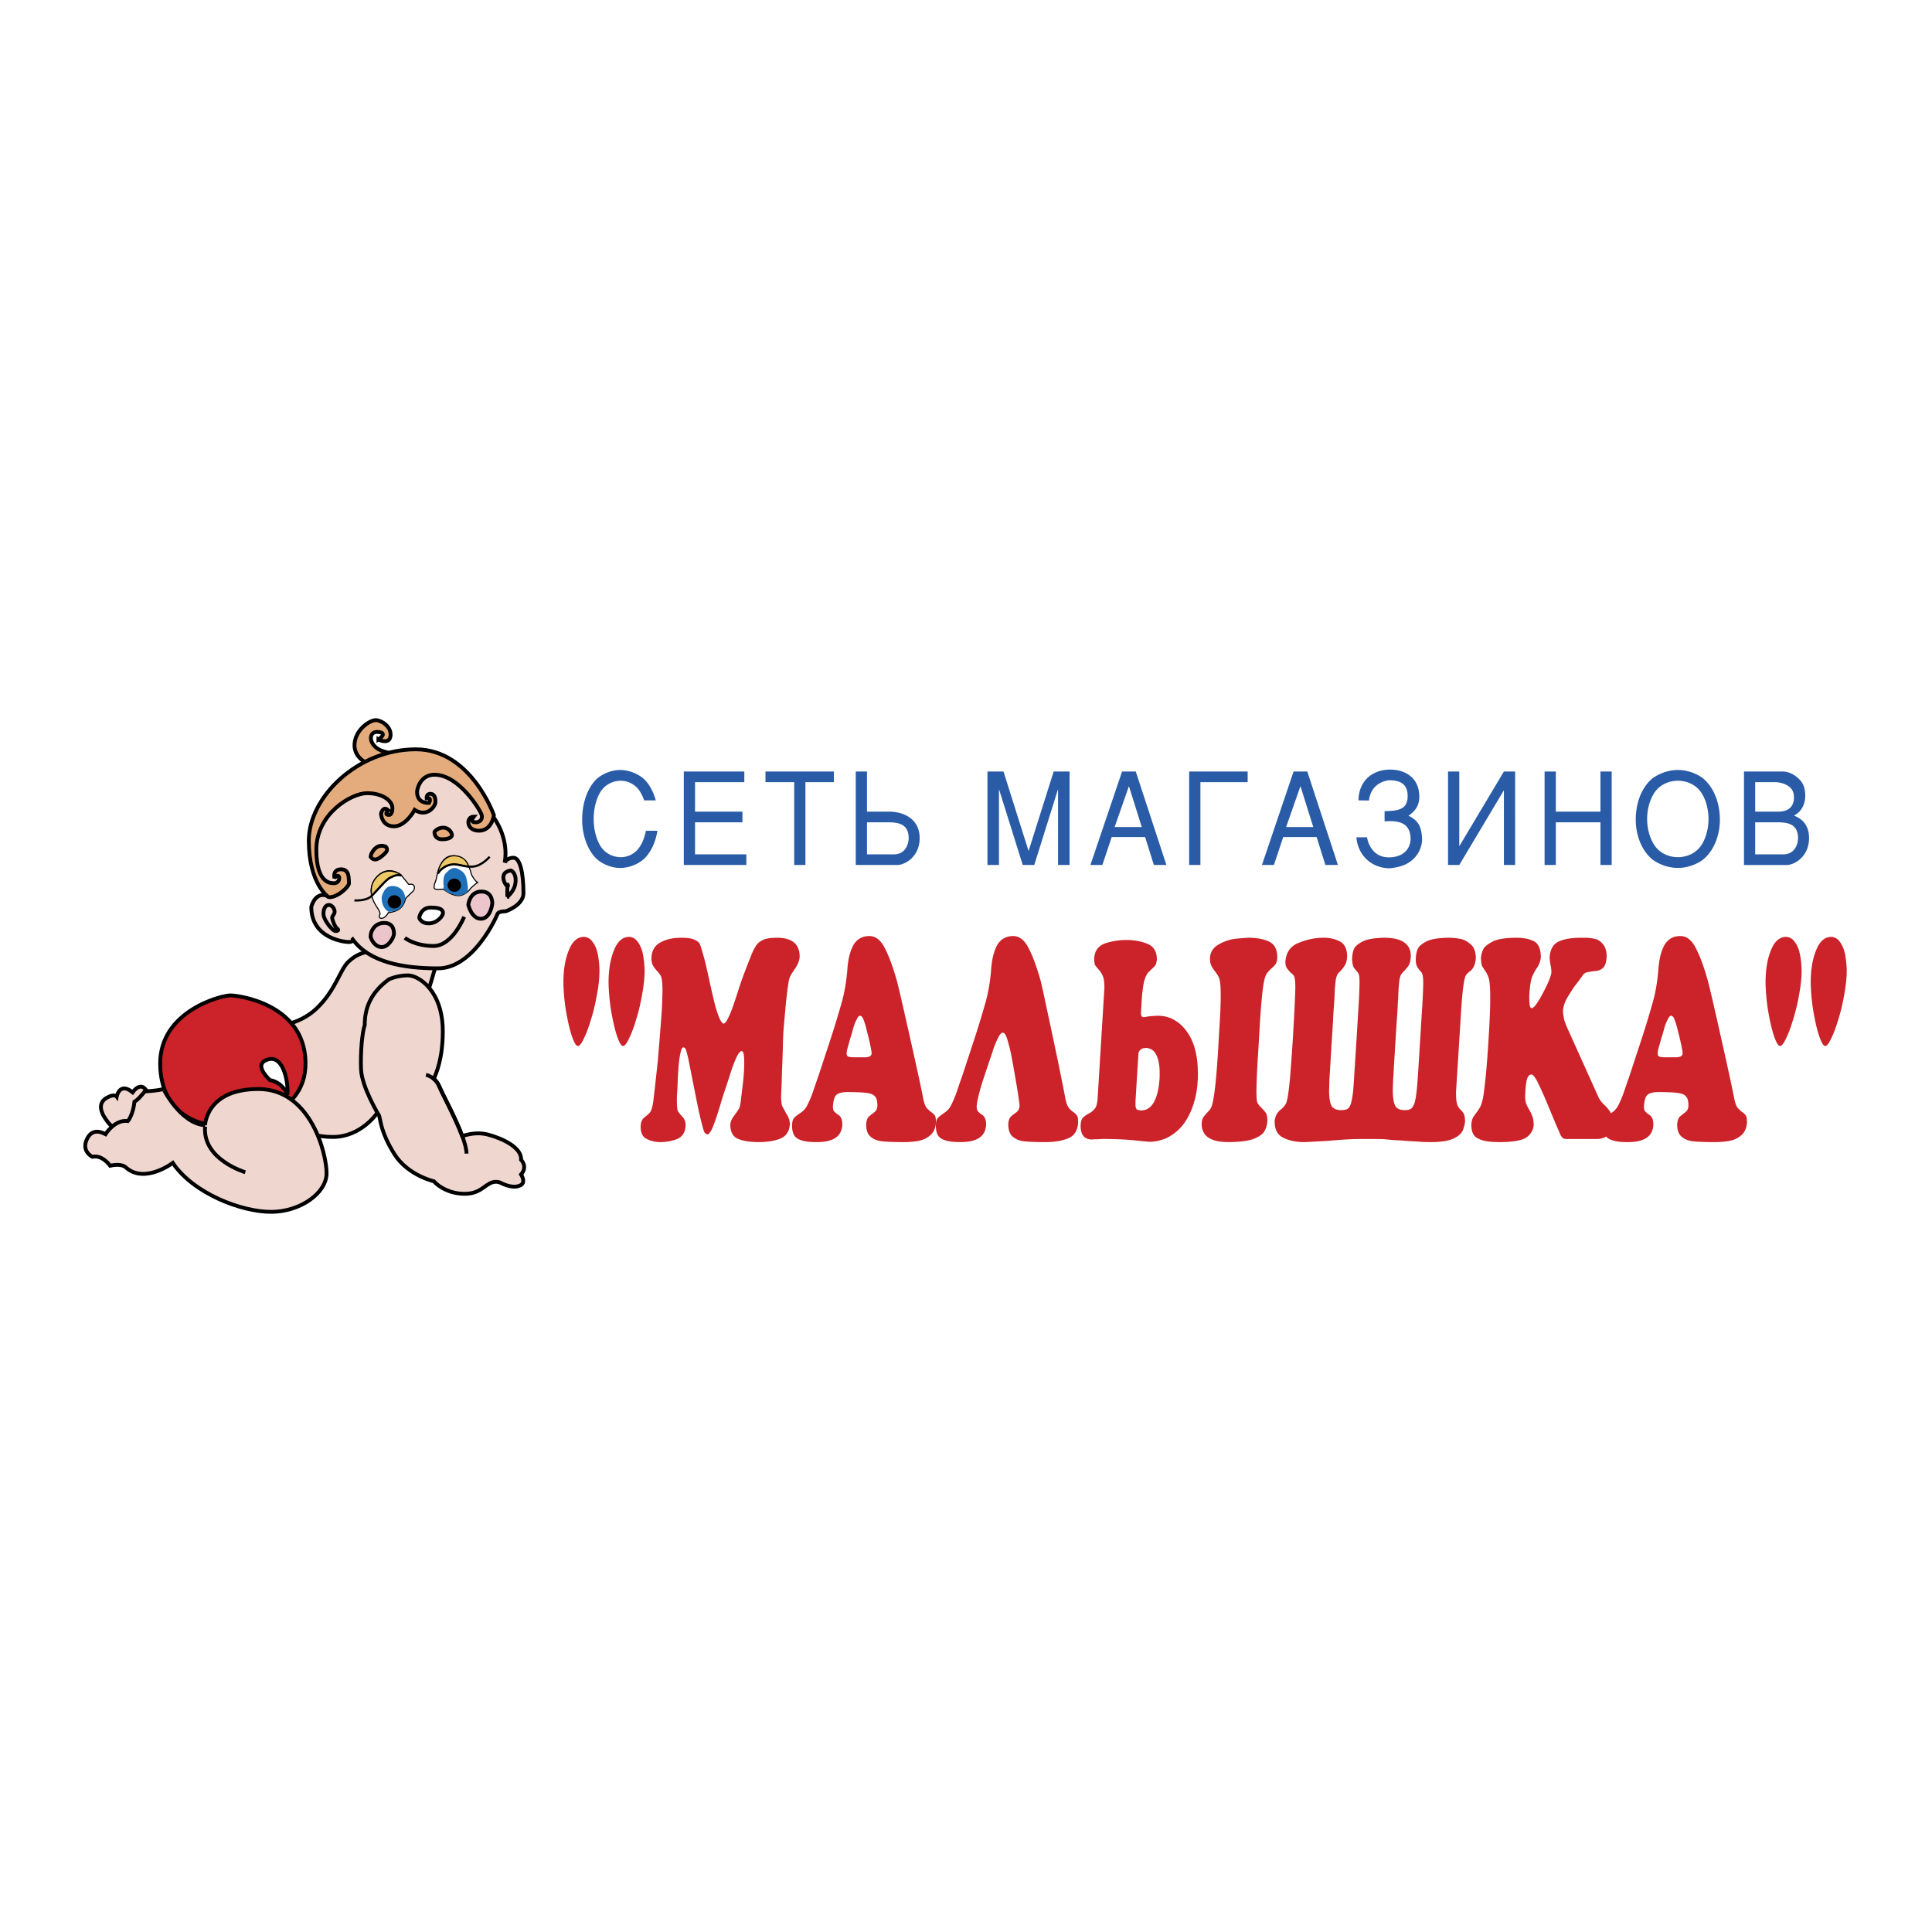 <svg xmlns="http://www.w3.org/2000/svg" width="2500" height="2500" viewBox="0 0 192.756 192.756"><path fill-rule="evenodd" clip-rule="evenodd" fill="#fff" d="M0 0h192.756v192.756H0V0z"/><path d="M59.577 99.113c-.148.874-.33 1.692-.578 2.481-.231.79-.462 1.438-.726 1.975-.248.535-.446.789-.611.789-.198 0-.396-.366-.644-1.1-.231-.733-.413-1.579-.577-2.566a20.858 20.858 0 0 1-.231-2.623c0-1.325.182-2.396.545-3.271.346-.875.841-1.297 1.453-1.325.396 0 .693.169.941.535.247.311.412.762.512 1.298a9.1 9.1 0 0 1 .148 1.494 12.287 12.287 0 0 1-.232 2.313zm4.506 0c-.148.874-.33 1.692-.577 2.481-.231.79-.462 1.438-.727 1.975-.248.535-.445.789-.611.789-.198 0-.396-.366-.644-1.1-.231-.733-.413-1.579-.578-2.566a21.047 21.047 0 0 1-.231-2.623c0-1.325.182-2.396.545-3.271.347-.875.842-1.297 1.453-1.325.396 0 .693.169.941.535.231.311.413.762.512 1.298.083.507.132.986.148 1.494 0 .678-.082 1.467-.231 2.313zM68.458 104.81c-.05-.197-.149-.31-.281-.31-.116 0-.198.169-.281.535-.083.339-.132.733-.182 1.185-.033.423-.066.959-.099 1.551a23.15 23.15 0 0 1-.066 1.383c-.017.168-.017.366-.017.648 0 .563.033.93.116 1.071.066.112.215.31.429.536.215.225.33.507.33.874-.033.677-.313 1.128-.842 1.354a4.63 4.63 0 0 1-1.667.31c-.479 0-.924-.084-1.354-.31-.413-.169-.627-.593-.627-1.241.016-.423.132-.705.331-.874.181-.141.379-.311.561-.479.166-.197.297-.592.38-1.24.017-.17.083-.705.182-1.58.099-.902.182-1.663.264-2.396.05-.705.133-1.579.215-2.68.083-1.071.149-1.861.182-2.425.033-.648.05-1.269.066-1.833 0-.564-.033-1.043-.115-1.382-.033-.141-.149-.311-.363-.564a3.362 3.362 0 0 1-.479-.619c-.099-.197-.149-.424-.149-.762.033-.733.347-1.241.925-1.551.578-.31 1.254-.451 2.063-.451.594 0 1.023.056 1.304.197.281.113.479.282.562.479.082.226.214.648.396 1.325.083.254.215.846.43 1.805.198.931.379 1.691.528 2.341.148.619.297 1.155.479 1.635.165.451.33.705.495.79.132 0 .281-.169.445-.508.182-.339.347-.762.528-1.269.165-.479.363-1.072.594-1.806.231-.704.413-1.184.528-1.494.198-.508.396-1.043.627-1.607.198-.536.396-.902.594-1.184.182-.226.446-.423.76-.536.297-.113.726-.169 1.271-.169 1.502 0 2.245.62 2.262 1.861-.017.423-.182.817-.495 1.27-.297.423-.495.761-.561 1.043-.083.367-.182 1.128-.314 2.312-.099 1.128-.198 2.143-.264 3.073 0 .113-.016.367-.033.79 0 .395-.017.846-.033 1.297s-.033 1.016-.066 1.692c-.017.677-.033 1.467-.083 2.369 0 .564.033.902.116 1.1.083.169.231.423.429.79.214.31.313.648.33.986-.05.733-.364 1.213-.974 1.467-.594.226-1.304.338-2.129.338-.809 0-1.469-.084-2.03-.31-.528-.198-.792-.649-.809-1.382.016-.226.049-.395.132-.536.066-.169.198-.338.363-.563.165-.227.264-.395.347-.508.065-.113.115-.254.148-.451.05-.282.115-.875.231-1.833.116-.903.165-1.721.165-2.397 0-.733-.083-1.1-.248-1.1-.148 0-.313.197-.512.592-.182.395-.38.903-.594 1.552-.198.648-.396 1.24-.578 1.776-.099.282-.28.846-.528 1.692-.264.846-.479 1.494-.677 1.974-.198.479-.379.705-.544.732a.505.505 0 0 1-.281-.197c-.066-.112-.165-.45-.313-1.043-.148-.563-.33-1.41-.562-2.566l-.726-3.666a10.88 10.88 0 0 0-.232-.903zM84.04 99.79c.264-1.015.413-2.002.495-2.989.066-1.043.264-1.889.611-2.51.347-.592.875-.902 1.584-.902.627 0 1.139.395 1.552 1.213.413.79.792 1.833 1.172 3.158.132.451.545 2.228 1.255 5.386.709 3.159 1.172 5.273 1.386 6.374.083.451.182.732.297.931.115.169.28.311.479.479.182.113.313.254.396.367s.099.338.116.677c-.033.564-.231 1.015-.578 1.298-.347.31-.759.479-1.222.563a8.341 8.341 0 0 1-1.485.112c-.941 0-1.651-.028-2.129-.084-.479-.057-.858-.226-1.139-.479s-.413-.648-.413-1.213c.033-.366.116-.648.297-.789.165-.142.347-.282.528-.423.182-.142.281-.339.297-.621 0-.451-.066-.762-.231-.931-.148-.197-.429-.31-.842-.366-.396-.057-1.04-.085-1.915-.085-.495 0-.858.085-1.073.254-.214.169-.33.536-.379 1.185 0 .226.033.367.099.451s.182.197.33.311a.887.887 0 0 1 .38.366c.082.169.132.395.132.705-.066 1.156-.908 1.72-2.542 1.72-.693 0-1.221-.056-1.585-.197-.363-.112-.594-.311-.709-.535-.115-.227-.181-.536-.181-.931.016-.396.082-.62.214-.762.099-.112.297-.254.611-.479a1.9 1.9 0 0 0 .66-.705c.182-.338.347-.732.512-1.156.165-.451.363-1.071.644-1.861l1.271-3.863a97.508 97.508 0 0 0 1.105-3.669zm2.921 5.33c0-.197-.066-.536-.182-1.072a23.436 23.436 0 0 0-.297-1.212 7.47 7.47 0 0 0-.314-1.071c-.099-.282-.215-.424-.379-.424-.1 0-.215.142-.347.424a4.747 4.747 0 0 0-.33.874c-.083.338-.149.535-.198.705-.033.085-.116.366-.248.846-.132.451-.198.733-.198.902s.049.282.148.311c.083.056.215.056.413.084h1.238c.43-.001.661-.113.694-.367z" fill-rule="evenodd" clip-rule="evenodd" fill="#cc2229"/><path d="M100.414 103.456c-.1-.282-.23-.423-.379-.423-.166 0-.348.254-.578.762-.23.507-.363.902-.463 1.24-.131.367-.412 1.213-.857 2.538-.43 1.326-.66 2.257-.693 2.82 0 .226.033.367.098.451.066.084.182.197.332.311a.896.896 0 0 1 .379.366c.082.169.133.395.133.705-.066 1.156-.908 1.72-2.543 1.72-.693 0-1.221-.056-1.584-.197-.363-.112-.594-.311-.71-.535-.115-.227-.182-.536-.182-.931.017-.396.083-.62.215-.762.099-.112.297-.254.61-.479.297-.197.512-.423.661-.705.182-.338.347-.732.512-1.156.165-.451.363-1.071.644-1.861l1.271-3.863c.463-1.438.826-2.65 1.107-3.666.264-1.015.412-2.002.494-2.989.066-1.043.264-1.889.611-2.51.346-.592.875-.902 1.584-.902.627 0 1.139.395 1.551 1.213.414.79.793 1.833 1.174 3.158.082.31.312 1.325.691 3.13.381 1.749.744 3.497 1.107 5.217.346 1.721.578 2.849.676 3.413.084.451.182.732.314.931.098.169.264.311.463.479.197.113.312.254.395.367.084.113.117.338.117.677-.033.817-.381 1.354-1.023 1.607-.629.254-1.387.366-2.262.366-.941 0-1.652-.028-2.131-.084a2.067 2.067 0 0 1-1.139-.479c-.264-.254-.412-.648-.412-1.213.016-.366.115-.648.281-.789.164-.142.346-.282.543-.423.184-.142.281-.339.299-.621 0-.282-.148-1.24-.43-2.877-.281-1.607-.463-2.594-.561-2.933-.118-.453-.215-.819-.315-1.073zM110.055 97.449a2.33 2.33 0 0 0-.43-.705c-.197-.225-.314-.366-.379-.479-.051-.113-.066-.311-.082-.621.049-.79.412-1.269 1.088-1.522a6.816 6.816 0 0 1 2.162-.338c.711 0 1.387.113 2.031.367.643.254.973.761.973 1.551-.016.338-.098.592-.279.762-.148.141-.297.281-.463.45-.164.113-.312.367-.445.733-.133.367-.215.931-.297 1.749l-.1 1.636c0 .281.066.423.23.451.051 0 .248-.028.596-.085.346-.028.627-.057.857-.057 1.139 0 2.098.508 2.855 1.523.76 1.015 1.139 2.425 1.139 4.229 0 .311 0 .536-.016.705a8.997 8.997 0 0 1-.529 2.68c-.279.761-.643 1.409-1.105 1.945a4.92 4.92 0 0 1-1.484 1.128c-.545.226-1.107.366-1.668.366-.082 0-.379-.027-.941-.084a29.04 29.04 0 0 0-1.633-.142 39.151 39.151 0 0 0-1.949-.056c-.131 0-.33 0-.609.028-.266 0-.463 0-.611.027-.775 0-1.139-.451-1.156-1.353.018-.396.084-.677.232-.818.131-.141.33-.282.594-.423s.463-.311.611-.508.23-.508.264-1.016l.676-11.026c-.001-.477-.035-.815-.132-1.097zm5.644 9.616c0-.732-.1-1.354-.33-1.805-.215-.451-.545-.677-1.006-.705-.281 0-.463.057-.596.197a.6.6 0 0 0-.182.367c-.016.112-.016.338-.049.677l-.248 4.089v.339c0 .197.033.338.115.451a.876.876 0 0 0 .463.112c.527 0 .957-.281 1.271-.846.297-.564.479-1.298.545-2.256.017-.112.017-.337.017-.62zm6.092-7.811c0-.817-.051-1.382-.166-1.691-.066-.169-.197-.367-.379-.621-.199-.253-.33-.451-.414-.648-.082-.168-.115-.395-.115-.705.033-.592.314-1.043.859-1.354a4.43 4.43 0 0 1 1.6-.564c.545-.057.992-.085 1.371-.113.775 0 1.453.113 2.031.366.561.254.857.761.857 1.608-.018.31-.066.507-.166.648-.082.142-.23.282-.461.479-.199.197-.363.366-.479.563-.148.282-.281.875-.381 1.805a74.543 74.543 0 0 0-.264 3.328l-.164 2.792a76.072 76.072 0 0 0-.166 3.666c0 .423.018.705.033.931.033.197.066.31.115.366.033.057.1.141.215.282.297.282.479.508.578.648.098.141.148.395.148.789-.018.367-.1.706-.281 1.016-.164.311-.527.564-1.105.79-.561.197-1.402.31-2.51.31-1.766 0-2.656-.592-2.656-1.833.016-.253.064-.479.148-.62.098-.141.215-.282.395-.479.166-.169.299-.31.381-.479.264-.479.496-2.284.693-5.386l.164-2.792c.086-1.269.119-2.312.119-3.102zM134.682 113.665c-.494.027-1.039.056-1.666.112-.611.057-1.172.085-1.717.113-.512.027-.908.056-1.223.056-.693 0-1.336-.112-1.963-.395-.627-.281-.941-.817-.941-1.636.033-.535.23-.902.578-1.185.264-.197.43-.423.545-.62.115-.226.215-.761.312-1.607.1-.817.199-2.171.33-4.061.199-3.103.281-5.048.297-5.866 0-.423-.016-.732-.049-.902-.033-.197-.082-.31-.148-.395-.049-.057-.148-.141-.314-.282-.182-.197-.297-.366-.379-.479-.066-.142-.1-.311-.1-.564.066-.931.512-1.579 1.338-1.89a6.56 6.56 0 0 1 2.492-.507c.561 0 1.105.113 1.602.366.479.254.709.733.727 1.467-.018.395-.084.677-.215.902a3.131 3.131 0 0 1-.545.678 1.127 1.127 0 0 0-.248.338 2.689 2.689 0 0 0-.131.479c-.018.197-.051.479-.084.846-.016.367-.033.902-.082 1.579-.033.396-.066.902-.1 1.552-.033.592-.082 1.466-.164 2.65a534.782 534.782 0 0 1-.199 3.299c-.016.536-.016.847-.033 1.016 0 .79.084 1.298.248 1.607.166.282.463.395.859.424.312 0 .561-.029.709-.113.148-.085.264-.254.363-.536.082-.281.148-.648.215-1.185.049-.535.1-1.325.164-2.396.166-2.482.281-4.513.381-6.092.066-1.071.098-1.861.098-2.369 0-.366-.016-.648-.049-.789a.737.737 0 0 0-.164-.31c-.199-.227-.348-.396-.414-.564-.064-.17-.098-.395-.115-.733.018-.366.066-.677.166-.931.098-.282.379-.536.842-.789.479-.254 1.205-.367 2.178-.395 1.783 0 2.674.62 2.674 1.833-.016.395-.082.677-.197.902-.115.197-.314.423-.561.678a1.094 1.094 0 0 0-.248.338c-.051.112-.1.282-.133.507-.033.227-.049.508-.082.847-.016.339-.033.874-.082 1.551 0 .226-.033.677-.082 1.41-.051.705-.1 1.466-.148 2.312-.051.817-.1 1.607-.15 2.369a43.06 43.06 0 0 1-.082 1.409c-.016.536-.033.847-.033 1.016 0 .79.082 1.298.248 1.607.166.282.445.395.859.424.297 0 .512-.029.658-.113.15-.085.266-.254.381-.536.1-.281.164-.677.23-1.24.066-.564.115-1.326.182-2.341.248-3.948.363-5.95.381-6.092.064-1.128.098-1.917.098-2.369 0-.592-.066-.958-.215-1.099-.197-.227-.33-.396-.412-.564-.082-.17-.115-.395-.115-.733.016-.366.066-.677.164-.931.1-.282.381-.536.844-.789.461-.254 1.188-.367 2.178-.395.43 0 .842.028 1.238.113.379.056.727.253 1.072.564.33.282.479.733.496 1.325-.033.592-.215 1.043-.562 1.326-.23.169-.379.31-.461.479-.082.169-.166.563-.248 1.212-.082.621-.164 1.636-.248 3.074l-.461 7.332c0 .479.031.847.082 1.071.049.226.148.424.33.621.182.169.297.31.379.479.066.141.1.366.115.705a3.174 3.174 0 0 1-.246.959c-.133.281-.447.563-.941.789-.496.226-1.238.338-2.229.338-.33 0-.775 0-1.338-.056-.543-.028-1.121-.057-1.717-.113a20.06 20.06 0 0 1-1.533-.112c-.414-.028-.941-.028-1.586-.028-.777 0-1.404 0-1.9.028zM153.467 108.081c-.281-.592-.512-.874-.676-.874-.199 0-.33.141-.43.423-.082.254-.133.648-.166 1.128l-.033.593c0 .281.033.535.1.761.082.169.182.396.33.649.133.225.23.45.314.676.066.197.098.424.115.762-.033.536-.281.959-.742 1.297-.447.282-1.338.451-2.643.451-.758 0-1.354-.056-1.781-.197-.414-.141-.711-.311-.842-.564-.15-.253-.215-.563-.215-.958.016-.396.115-.705.297-.931.164-.226.33-.451.512-.733s.314-.732.412-1.382c.182-1.269.33-2.933.463-4.991.131-2.003.197-3.497.197-4.512 0-.452 0-.762-.016-.987-.018-.508-.066-.902-.148-1.156a2.512 2.512 0 0 0-.363-.705c-.148-.226-.266-.395-.314-.536-.049-.141-.066-.366-.082-.705a2.26 2.26 0 0 1 .215-.846c.115-.282.445-.536.973-.818.529-.253 1.32-.366 2.41-.366.645 0 1.205.113 1.668.338s.693.761.709 1.579a2.13 2.13 0 0 1-.379 1.071 4.77 4.77 0 0 0-.512.959c-.115.31-.215.959-.264 1.89 0 .423.016.732.049.902.033.197.1.282.197.282.15 0 .363-.226.678-.733.297-.479.578-1.016.857-1.607.266-.564.396-.987.43-1.213a3.89 3.89 0 0 0-.098-.79c-.051-.281-.066-.507-.084-.704.049-.818.363-1.354.924-1.608.562-.253 1.289-.366 2.18-.366h.363c.363 0 .709.028 1.041.113.312.056.594.253.824.536.23.282.348.677.363 1.212-.033.536-.133.874-.314 1.101a1.233 1.233 0 0 1-.643.338c-.248.028-.529.056-.826.113-.279.027-.494.141-.627.366-.197.281-.445.62-.76 1.015-.297.424-.561.847-.809 1.269-.23.424-.346.818-.379 1.186 0 .253.033.507.082.732.033.227.1.424.182.621.066.169.148.366.264.62l3.037 6.74c.1.197.281.451.545.705s.463.479.611.733c.131.253.182.62.197 1.127-.033.621-.197 1.044-.512 1.241-.279.197-.643.311-1.072.311h-2.807c-.215 0-.379 0-.479-.057a.857.857 0 0 1-.279-.31c-.051-.142-.215-.48-.48-1.101l-.973-2.34a37.582 37.582 0 0 0-.791-1.75z" fill-rule="evenodd" clip-rule="evenodd" fill="#cc2229"/><path d="M164.955 99.79c.266-1.015.414-2.002.496-2.989.066-1.043.264-1.889.611-2.51.346-.592.875-.902 1.584-.902.627 0 1.139.395 1.551 1.213.414.79.793 1.833 1.172 3.158.133.451.545 2.228 1.256 5.386.709 3.159 1.172 5.273 1.387 6.374.082.451.18.732.297.931.115.169.279.311.479.479.182.113.312.254.396.367.082.113.098.338.115.677-.033.564-.232 1.015-.578 1.298-.346.31-.76.479-1.221.563a8.353 8.353 0 0 1-1.486.112c-.941 0-1.65-.028-2.129-.084-.479-.057-.859-.226-1.139-.479-.281-.254-.414-.648-.414-1.213.033-.366.117-.648.297-.789.166-.142.348-.282.529-.423.182-.142.281-.339.297-.621 0-.451-.066-.762-.23-.931-.148-.197-.43-.31-.842-.366-.396-.057-1.041-.085-1.916-.085-.494 0-.857.085-1.072.254s-.33.536-.381 1.185c0 .226.035.367.1.451.066.084.182.197.33.311a.89.89 0 0 1 .381.366c.082.169.131.395.131.705-.064 1.156-.906 1.72-2.541 1.72-.693 0-1.221-.056-1.586-.197-.361-.112-.594-.311-.709-.535-.115-.227-.182-.536-.182-.931.018-.396.082-.62.215-.762.1-.112.297-.254.611-.479.297-.197.512-.423.66-.705.182-.338.346-.732.512-1.156.164-.451.363-1.071.643-1.861l1.271-3.863a92.188 92.188 0 0 0 1.105-3.669zm2.922 5.33c0-.197-.066-.536-.182-1.072a23.436 23.436 0 0 0-.297-1.212 7.781 7.781 0 0 0-.312-1.071c-.1-.282-.215-.424-.381-.424-.1 0-.215.142-.346.424a4.607 4.607 0 0 0-.33.874c-.084.338-.148.535-.199.705-.033.085-.115.366-.246.846-.133.451-.199.733-.199.902s.049.282.148.311c.082.056.215.056.412.084h1.238c.43-.001.661-.113.694-.367zM179.516 99.113a18.87 18.87 0 0 1-.578 2.481c-.232.79-.463 1.438-.727 1.975-.248.535-.445.789-.611.789-.197 0-.396-.366-.643-1.1-.232-.733-.414-1.579-.578-2.566a20.837 20.837 0 0 1-.23-2.623c0-1.325.18-2.396.543-3.271.348-.875.842-1.297 1.453-1.325.396 0 .693.169.941.535.248.311.412.762.512 1.298.098.507.131.986.148 1.494 0 .678-.066 1.467-.23 2.313zm4.505 0c-.148.874-.33 1.692-.578 2.481-.23.79-.463 1.438-.727 1.975-.248.535-.445.789-.611.789-.197 0-.395-.366-.643-1.1-.232-.733-.414-1.579-.578-2.566a20.837 20.837 0 0 1-.23-2.623c0-1.325.182-2.396.545-3.271.346-.875.842-1.297 1.451-1.325.396 0 .693.169.941.535.23.311.412.762.512 1.298.082.507.133.986.148 1.494.001.678-.081 1.467-.23 2.313z" fill-rule="evenodd" clip-rule="evenodd" fill="#cc2229"/><path d="M61.937 77.896c-.684 0-1.397.294-1.877.896-.509.652-.829 1.778-.829 2.917s.32 2.264.829 2.916c.48.602 1.193.896 1.877.896.655 0 1.339-.294 1.79-.896.32-.421.582-1.049.713-1.739h1.15c-.16.998-.553 2.021-1.281 2.75-.378.396-1.339.959-2.43.959s-2.037-.575-2.416-.959c-1.004-1.036-1.396-2.61-1.382-3.927.015-1.318.378-2.891 1.382-3.928.379-.383 1.324-.959 2.416-.959s2.052.576 2.43.959c.567.576.902 1.318 1.121 2.073h-1.164c-.146-.41-.32-.781-.539-1.062a2.261 2.261 0 0 0-1.79-.896zM74.261 78.037h-4.918v2.942h4.729v1.061h-4.729v3.199h5.122V86.3h-6.242v-9.325h6.038v1.062zM76.372 76.975h6.824v1.062h-2.838V86.3h-1.12v-8.263h-2.866v-1.062zM88.682 80.979c1.732 0 3.158.921 3.07 2.801-.087 1.791-1.542 2.52-2.212 2.52h-4.162v-9.325h1.121v4.004h2.183zm1.964 2.379c-.131-1.113-.946-1.318-2.081-1.318h-2.066v3.199h2.677c1.222 0 1.557-1.152 1.47-1.881zM99.668 86.3h-1.15v-9.325h1.601l2.502 7.931 2.504-7.931h1.586V86.3h-1.15v-7.572l-2.372 7.572h-1.15l-2.371-7.572V86.3zM111.949 76.975h1.367l3.057 9.325h-1.252l-.873-2.788h-3.332l-.932 2.788h-1.193l3.158-9.325zm.684 1.458l-1.426 4.081h2.707l-1.281-4.081zM118.643 76.975h5.836v1.062h-4.715V86.3h-1.121v-9.325zM129.061 76.975h1.369l3.055 9.325h-1.25l-.875-2.788h-3.332l-.93 2.788h-1.193l3.156-9.325zm.685 1.458l-1.428 4.081h2.707l-1.279-4.081zM140.73 83.524c-.102-1.42-1.148-1.688-2.59-1.573v-1.023c1.383-.025 2.357-.166 2.299-1.599-.043-1.356-1.105-1.484-1.891-1.484-1.645.269-1.906 1.522-1.965 2.021l-1.047-.012c.029-1.933 1.367-3.071 3.156-3.071 1.5 0 2.912.806 2.912 2.712 0 1.087-.641 1.574-1.078 1.894 1.078.512 1.295 1.215 1.354 2.277.029 1.062-.654 2.226-1.92 2.687a5.54 5.54 0 0 1-1.209.269 3.207 3.207 0 0 1-.801-.064c-1.629-.333-2.531-1.676-2.619-3.019h1.062c.045.371.438 1.918 2.037 1.995 1.603.063 2.375-.91 2.3-2.01zM144.471 86.3v-9.325h1.121v7.458l4.453-7.458h1.119V86.3h-1.119v-7.458l-4.453 7.458h-1.121zM155.225 86.3h-1.121v-9.325h1.121v4.004h4.453v-4.004h1.119V86.3h-1.119v-4.26h-4.453v4.26zM170.066 85.635c-.406.384-1.455.959-2.662.959-1.209 0-2.256-.575-2.678-.959-1.121-1.036-1.543-2.61-1.527-3.927.014-1.318.406-2.891 1.527-3.928.422-.383 1.469-.959 2.678-.959 1.207 0 2.256.576 2.648.959 1.119 1.037 1.527 2.61 1.541 3.928.016 1.317-.405 2.891-1.527 3.927zm-4.773-1.011c.539.602 1.34.896 2.111.896.77 0 1.57-.294 2.109-.896.582-.652.945-1.777.945-2.916s-.363-2.264-.945-2.917c-.539-.601-1.34-.896-2.109-.896-.771 0-1.572.294-2.111.896-.582.652-.959 1.778-.959 2.917s.377 2.264.959 2.916zM177.852 76.975c.641 0 1.223.333 1.658.768.393.396.523.806.582 1.292.117 1.011-.291 1.945-1.105 2.328.248.141 1.586.538 1.498 2.418-.086 1.791-1.541 2.52-2.211 2.52h-4.277v-9.325h3.855v-.001zm1.105 2.276c-.16-1.087-1.6-1.215-1.805-1.215h-2.037v2.942h2.299c1.557.001 1.631-1.138 1.543-1.727zm.422 4.107c-.131-1.113-.945-1.318-2.08-1.318h-2.184v3.199h2.795c1.223 0 1.557-1.152 1.469-1.881z" fill-rule="evenodd" clip-rule="evenodd" fill="#295ba7"/><path d="M27.186 102.395s2.523.021 4.416-1.796 2.306-3.811 3.133-4.621c.826-.811 1.697-1.029 2.458-1.073.761-.043 6.374 1.117 6.374 1.117s-.522 1.862-.762 2.585c-.239.722-2.85 9.373-3.611 10.183-.761.811-1.566 2.256-1.566 2.256s-1.588 2.387-4.416 2.387-3.524-1.248-3.524-1.248l-2.545-3.307.043-6.483z" fill-rule="evenodd" clip-rule="evenodd" fill="#efd7d0" stroke="#000" stroke-width=".382" stroke-miterlimit="2.613"/><path d="M20.457 112.128s-4.43-.658-4.477-5.962c-.046-5.305 6.109-6.854 6.995-6.854.886 0 7.414.893 7.508 6.666.093 5.774-6.995 6.009-6.995 6.009l-3.031.141z" fill-rule="evenodd" clip-rule="evenodd" fill="#cc2229" stroke="#000" stroke-width=".382" stroke-miterlimit="2.613"/><path d="M28.664 109.217s-.419-1.221-1.725-1.455c0 0-1.818-1.596-.187-2.065 1.633-.47 2.053 2.628 1.912 3.52z" fill-rule="evenodd" clip-rule="evenodd" fill="#fff" stroke="#000" stroke-width=".382" stroke-miterlimit="2.613"/><path d="M12.81 113.395s-1.306-.469-2.098-1.501c-.792-1.033-.886-1.879-.093-2.348.793-.47 1.026-.141 1.026-.141s.28-1.503 1.585-.423c0 0 .792-1.174 1.399-.141l-1.819 4.554z" fill-rule="evenodd" clip-rule="evenodd" fill="#efd7d0" stroke="#000" stroke-width=".382" stroke-miterlimit="2.613"/><path d="M20.458 112.269s.093-3.615 5.316-3.615c5.222 0 6.808 6.432 6.808 8.403s-2.611 3.85-5.549 3.85-7.741-1.831-9.793-4.882c0 0-2.797 2.112-4.663.469 0 0-.374-.469-1.585-.188 0 0-.793-1.127-1.772-.892 0 0-1.119-.517-.56-1.737s1.585-.657 1.865-.517c0 0 .933-1.502 2.238-1.313 0 0 .513-.611.653-1.926 0 0 .326-.141 1.026-1.032 0 0 1.212-.047 1.865-.235 0-.001 1.679 3.426 4.151 3.615z" fill-rule="evenodd" clip-rule="evenodd" fill="#efd7d0" stroke="#000" stroke-width=".382" stroke-miterlimit="2.613"/><path d="M24.473 116.956s-4.29-1.268-4.01-4.554" fill="none" stroke="#000" stroke-width=".382" stroke-miterlimit="2.613"/><path d="M37.757 73.775s1.025-.657-.047-.751c-1.072-.094-.979 1.549.653 1.971 1.632.423 2.052.751 2.052.751l-3.171 1.502-.653-1.126s-1.352-.563-1.212-1.972c.14-1.408 1.539-2.3 2.098-2.3s1.539.611 1.492 1.502-.978.564-1.212.423z" fill-rule="evenodd" clip-rule="evenodd" fill="#e4ac7c" stroke="#000" stroke-width=".382" stroke-miterlimit="2.613"/><path d="M35.191 93.723s.044.241-.326.263c-.37.021-3.807-.285-3.807-3.504 0 0 .393-1.708 1.763-1.029 0 0-2.197-3.417-1.458-5.738.74-2.321 1.219-4.621 4.068-5.519s6.787-2.431 7.723-2.037c.935.394 3.741 1.883 5.417 4.402l.631.92s1.61 2.015 1.153 4.577c0 0 .217-.482.87-.482s1.001 1.489 1.001 3.548c0 1.183-1.762 1.795-1.762 1.795s-.718-.021-.827.263-2.371 5.431-5.938 5.431c-3.57 0-6.876-.635-8.508-2.89z" fill-rule="evenodd" clip-rule="evenodd" fill="#efd7d0" stroke="#000" stroke-width=".382" stroke-miterlimit="2.613"/><path d="M41.827 91.555s.131-1.008 1.153-1.008 1.218.263 1.218.547c0 .285-.587 1.03-1.414 1.03s-.957-.569-.957-.569z" fill-rule="evenodd" clip-rule="evenodd" fill="#fff" stroke="#000" stroke-width=".382" stroke-miterlimit="2.613"/><path d="M33.734 92.737s.087.131-.239.153c-.326.021-1.175-1.096-1.218-1.621s.174-.985.522-.985c.348 0 .587.395.587.679 0 .285-.304.438-.239.679.065.241.217.81.587 1.095zm16.881-3.263s-.022-1.621.065-1.139c.096.531-1.278-1.27.304-1.489 0 0 .522.219.457 1.117s-.717 1.402-.826 1.511z" fill="none" stroke="#000" stroke-width=".382" stroke-miterlimit="2.613"/><path d="M33.374 87.623s-.233-.892.653-.892.746.986.793 1.361c.046.375-1.259 1.549-2.052 1.408 0 0-1.958-1.314-1.958-5.633s4.849-9.107 10.678-9.107c5.502 0 7.787 6.572 7.787 6.572s-.186 1.549-1.492 1.549-1.306-1.408-.513-1.408c0 0-.42.517.093.563.513.047.793-.281.7-.704-.094-.423-2.238-4.037-4.71-4.037-1.492 0-1.725 1.549-1.725 1.549s-.233 1.268 1.166 1.268c0 0 .36-.537-.228-.472 0 0-.043-.482.414-.438.457.043.479.591.457.898-.022.307-.805 1.511-2.067.701 0 0-.87 1.642-2.066 1.642s-1.305-1.182-1.284-1.292c.022-.11.24-.767.718-.307 0 0-.479.438.065.46 0 0 .348.043.348-.679 0-.723-.958-1.49-2.523-1.49-1.566 0-5.068 2.037-5.068 5.65 0 3.613 1.653 3.307 1.762 3.329.109.022.479-.065.522-.438.042-.37-.264-.414-.47-.053z" fill-rule="evenodd" clip-rule="evenodd" fill="#e4ac7c" stroke="#000" stroke-width=".382" stroke-miterlimit="2.613"/><path d="M46.721 90.262s.13-1.314 1.305-1.314 1.088 1.227 1.088 1.227-.174 1.489-1.131 1.489-1.262-1.402-1.262-1.402z" fill-rule="evenodd" clip-rule="evenodd" fill="#ecc5cc" stroke="#000" stroke-width=".382" stroke-miterlimit="2.613"/><path d="M36.976 85.466c.021-.329.457-1.084 1.077-1.084s.555.317.555.471c0 .153-.783.898-1.153.898-.371 0-.479-.285-.479-.285zM43.349 82.992s.283-.417.871-.417.87.525.87.745-.348.416-.979.416-.783-.46-.762-.744z" fill-rule="evenodd" clip-rule="evenodd" fill="#e4ac7c" stroke="#000" stroke-width=".382" stroke-miterlimit="2.613"/><path d="M46.308 91.467s-1.153 2.913-3.046 2.913-2.872-.81-2.872-.81" fill="none" stroke="#000" stroke-width=".382" stroke-miterlimit="2.613"/><path d="M36.976 93.394c0-.525.435-1.314 1.349-1.314s.979.745.979 1.095c0 .351-.544 1.314-1.218 1.314s-1.11-.788-1.11-1.095z" fill-rule="evenodd" clip-rule="evenodd" fill="#ecc5cc" stroke="#000" stroke-width=".382" stroke-miterlimit="2.613"/><path d="M38.741 91.059s-.353.709-.833.532c0 0-.145-.113 0-.371 0 0 .063-.161-.192-.548s-1.378-1.919-.048-3.274c1.17-1.129 2.292-.113 2.339-.113l.77.952s.368-.097.513.113c.144.21-.033.516-.033.516l-.785.758s-.128.662-.561 1.016-1.17.419-1.17.419zM47.649 88.043s-.673.484-.817.758c-.304.307-.736.613-1.249.548-.513-.064-1.026-.387-1.33-.629-.32-.032-.945.145-.945-.194 0-.338.128-.484.208-.79.023-.089.061-.32.133-.604.175-.694.561-1.705 1.469-1.75 1.282-.064 1.731 1.049 1.891 1.774.095.306.432.774.64.887z" fill-rule="evenodd" clip-rule="evenodd" fill="#fff" stroke="#000" stroke-width=".108" stroke-miterlimit="2.613"/><path d="M38.083 89.479s.192-.823.689-1.017c.497-.193 1.234.032 1.491.549.256.516.16.693.032 1.016-.128.323-.256.855-1.506.952 0 0-.769-.355-.706-1.5zM44.284 88.511s-.192-1 .208-1.403.705-.662 1.202-.419c.497.242.752.5.865 1.048.112.548.161.952.081 1.194-.081.242-.801.5-1.138.387-.336-.113-.897-.242-1.137-.516-.241-.276-.081-.291-.081-.291z" fill-rule="evenodd" clip-rule="evenodd" fill="#1e71b8"/><path d="M40.022 89.978c0 .366-.301.662-.673.662s-.673-.296-.673-.662c0-.365.301-.661.673-.661s.673.296.673.661zM45.999 88.317c0 .366-.301.662-.673.662s-.673-.296-.673-.662c0-.365.301-.661.673-.661s.673.296.673.661z" fill-rule="evenodd" clip-rule="evenodd"/><path d="M37.763 87.333s.93-.919 2.243-.048c0 0-.785-.226-2.067 1.129l-.833.935c.001 0-.384-1.097.657-2.016zM43.708 86.93s.32-1.548 1.586-1.548 1.474 1.113 1.474 1.113-1.217-.339-1.57-.258c-.353.081-.856.129-1.55.896l.06-.203z" fill-rule="evenodd" clip-rule="evenodd" fill="#ecc867" stroke="#000" stroke-width=".108" stroke-miterlimit="2.613"/><path d="M48.851 85.478s-.769.919-1.667.984-1.506-.323-2.146-.21c-.641.113-1.09.469-1.346.904m-8.332 2.677s1.105.081 1.65-.387c.545-.467 1.586-1.855 2.051-1.936.417-.242.801-.242.994-.128" fill="none" stroke="#000" stroke-width=".216" stroke-miterlimit="2.613"/><path d="M46.118 113.357c.529-.187 1.52-.435 2.54-.166 1.501.394 3.416 1.313 3.329 2.518 0 0 .696.679 0 1.468 0 0 .609.92-.218 1.139 0 0-.522.284-1.653-.22 0 0-.522-.394-1.218-.044-.696.351-1.131 1.052-2.545 1.052-1.415 0-2.524-.636-3.068-1.248 0 0-2.611-.592-3.938-2.716s-1.349-3.241-1.523-3.832c0 0-1.74-2.847-1.805-4.643-.066-1.796.13-3.701.37-4.402.003-1.665.579-3.226 2.415-4.556 0 0 .827-.394 1.893-.394s3.48 1.511 3.48 5.584c0 2.76-.674 4.227-.895 4.735.205.179.41.423.547.762.285.704 1.595 3.093 2.289 4.963z" fill-rule="evenodd" clip-rule="evenodd" fill="#efd7d0" stroke="#000" stroke-width=".382" stroke-miterlimit="2.613"/><path d="M42.501 107.234s.935.196 1.327 1.16c.392.964 2.698 5.037 2.72 6.701" fill="none" stroke="#000" stroke-width=".382" stroke-miterlimit="2.613"/></svg>
